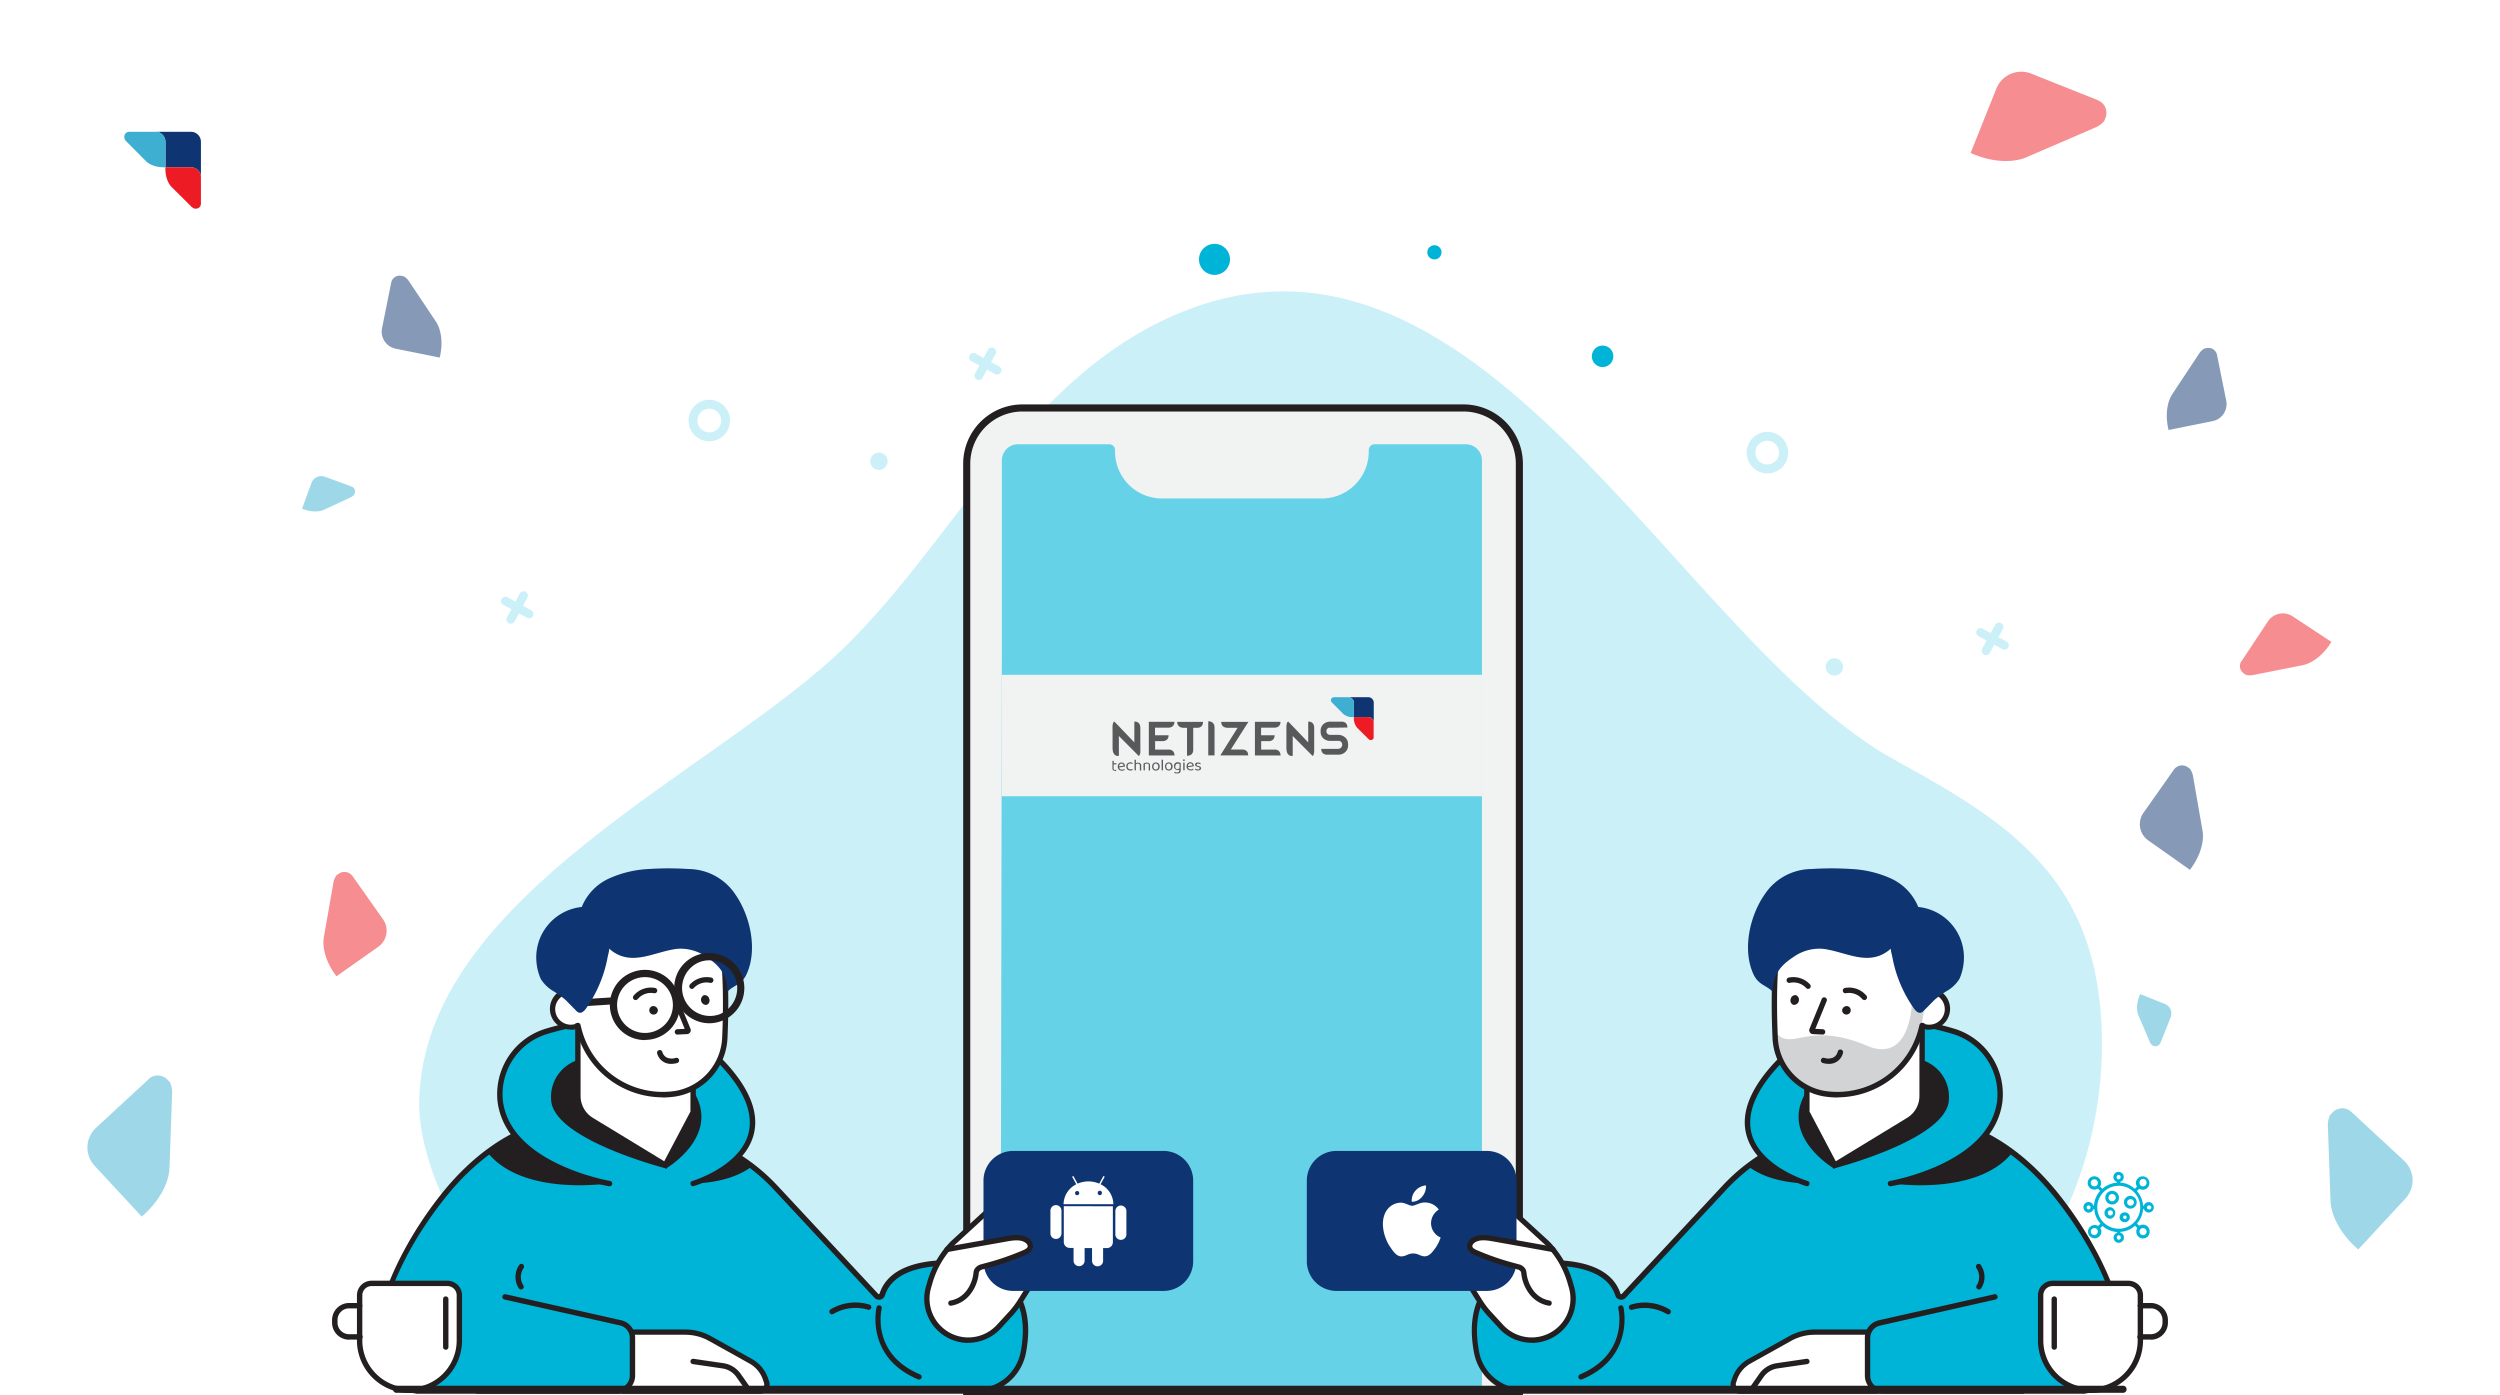 <svg xmlns="http://www.w3.org/2000/svg" xmlns:xlink="http://www.w3.org/1999/xlink" id="Layer_1" data-name="Layer 1" viewBox="0 0 645 360"><defs><style>.cls-1{opacity:0.5;}.cls-2{fill:#ed1c24;}.cls-2,.cls-3,.cls-4{fill-rule:evenodd;}.cls-15,.cls-3{fill:#0e3572;}.cls-4{fill:#3eafd1;}.cls-5{opacity:0.65;}.cls-6{fill:#fff;}.cls-7{fill:#e6eafe;}.cls-8{fill:#99e1ef;}.cls-9{fill:#00b4d8;}.cls-10{fill:#ccf0f7;}.cls-11{fill:#f1f2f2;}.cls-12{fill:#231f20;}.cls-13{fill:#66d2e8;}.cls-14{fill:#d1d3d4;}.cls-16{fill:#7209b7;}.cls-17{fill:#58595b;}</style></defs><g class="cls-1"><path class="cls-2" d="M90.93,226l7.89,11.18a5.09,5.09,0,0,1-1.21,7.08l-10.8,7.62c-4.25-5.6-3.27-10-3.27-10l2.52-14.39a4.59,4.59,0,0,1,.76-1.67l.57-.4a2.55,2.55,0,0,1,3.54.61Z"></path><path class="cls-3" d="M100.93,72.91l-2.37,11.8a4.48,4.48,0,0,0,3.5,5.25l11.39,2.29c1.42-6-.94-9.22-.94-9.22l-7.14-10.68a4,4,0,0,0-1.21-1.06l-.6-.12a2.23,2.23,0,0,0-2.63,1.74Z"></path><path class="cls-4" d="M90.71,125.53,83.84,123a2.71,2.71,0,0,0-3.48,1.61l-2.43,6.63c3.48,1.41,5.63.29,5.63.29l7.07-3.3a2.49,2.49,0,0,0,.76-.63l.12-.35a1.36,1.36,0,0,0-.8-1.74Z"></path><path class="cls-4" d="M38.36,278.42,24.75,291a6.92,6.92,0,0,0-.37,9.74l12.19,13.14c7.21-6.24,7.15-12.39,7.15-12.39l.7-19.8a6.18,6.18,0,0,0-.55-2.43l-.64-.69a3.45,3.45,0,0,0-4.87-.18Z"></path><path class="cls-3" d="M560.88,198.54,553,209.72a5.1,5.1,0,0,0,1.22,7.08L565,224.42c4.25-5.6,3.27-10,3.27-10L565.76,200a4.7,4.7,0,0,0-.77-1.67l-.56-.4a2.57,2.57,0,0,0-3.55.61Z"></path><path class="cls-3" d="M572,91.6l2.37,11.8a4.48,4.48,0,0,1-3.5,5.25l-11.38,2.29c-1.43-6,.94-9.22.94-9.22L567.52,91a4,4,0,0,1,1.2-1.07l.6-.12A2.24,2.24,0,0,1,572,91.6Z"></path><path class="cls-2" d="M541.3,25.87,524.07,19a6.92,6.92,0,0,0-9,3.84l-6.65,16.63c8.72,3.85,14.26,1.16,14.26,1.16l18.19-7.85a6.28,6.28,0,0,0,2-1.53l.35-.87a3.46,3.46,0,0,0-1.92-4.48Z"></path><path class="cls-4" d="M557.38,269.09l2.65-6.62a2.65,2.65,0,0,0-1.48-3.44l-6.39-2.56c-1.48,3.35-.45,5.48-.45,5.48l3,7a2.38,2.38,0,0,0,.59.76l.34.13a1.33,1.33,0,0,0,1.72-.74Z"></path><path class="cls-4" d="M606.64,286.85l13.61,12.62a6.92,6.92,0,0,1,.37,9.74l-12.19,13.14c-7.21-6.24-7.15-12.39-7.15-12.39l-.7-19.81a6.14,6.14,0,0,1,.55-2.42l.64-.69a3.46,3.46,0,0,1,4.87-.19Z"></path><path class="cls-2" d="M578.29,170.62l6.84-10.31a4.61,4.61,0,0,1,6.37-1.3l10,6.6c-3.33,5.42-7.39,6-7.39,6l-13,2.59a4.33,4.33,0,0,1-1.66-.09l-.52-.35a2.3,2.3,0,0,1-.65-3.19Z"></path></g><g class="cls-5"><image width="417" height="417" transform="translate(-7.2 -7.17) scale(0.24)"></image></g><circle class="cls-6" cx="42.93" cy="42.93" r="17.93"></circle><path class="cls-3" d="M40.1,34h9.17a2.58,2.58,0,0,1,2.57,2.58v9.16a2.58,2.58,0,0,0-2.57-2.57H42.68V36.61A2.59,2.59,0,0,0,40.1,34Z"></path><path class="cls-2" d="M51.84,52.56V45.7a2.55,2.55,0,0,0-2.54-2.54H42.68c-.12,3.52,1.56,5.05,1.56,5.05l5.19,5.16a2.36,2.36,0,0,0,.79.46h.35a1.27,1.27,0,0,0,1.27-1.27Z"></path><path class="cls-4" d="M33.29,34h6.85a2.56,2.56,0,0,1,2.55,2.55v6.61c-3.52.12-5-1.56-5-1.56l-5.16-5.18a2.34,2.34,0,0,1-.46-.8v-.34A1.28,1.28,0,0,1,33.29,34Z"></path><circle class="cls-7" cx="517.15" cy="300.3" r="3.58"></circle><path class="cls-7" d="M507,327.67a6.41,6.41,0,1,0,6.41,6.41A6.41,6.41,0,0,0,507,327.67Zm0,10.07a3.66,3.66,0,1,1,3.66-3.66A3.66,3.66,0,0,1,507,337.74Z"></path><path class="cls-8" d="M395.57,207.35a2.58,2.58,0,1,1-2.57-2.57A2.57,2.57,0,0,1,395.57,207.35Z"></path><path class="cls-9" d="M554.61,317.71a1.72,1.72,0,0,1-3.44.18,1.53,1.53,0,0,1,.18-.91.2.2,0,0,0-.06-.29l-.36-.36c-.07-.08-.12-.09-.21,0a6,6,0,0,1-3.52,1.48c-.07,0-.14,0-.15.09s.05.13.12.16a1.26,1.26,0,0,1,.79,1.05,1.24,1.24,0,0,1-.62,1.3,1.26,1.26,0,0,1-1.46,0,1.33,1.33,0,0,1,.18-2.3l.07,0a.15.15,0,0,0,.1-.15c0-.09-.08-.08-.14-.09-.31-.05-.62-.09-.93-.17a6.44,6.44,0,0,1-2.56-1.28c-.13-.11-.2-.1-.3,0a3.64,3.64,0,0,1-.34.34.15.15,0,0,0,0,.22,1.68,1.68,0,0,1-.27,1.95,1.7,1.7,0,0,1-1.93.42,1.73,1.73,0,0,1-1.05-1.72,1.7,1.7,0,0,1,2.39-1.43c.17.08.28.08.4-.07a3.31,3.31,0,0,1,.32-.33c.08-.07.07-.13,0-.21a6,6,0,0,1-1.43-3.11c0-.12,0-.24-.05-.36s0-.17-.08-.19-.15.07-.19.15a1.19,1.19,0,0,1-.59.62,1.22,1.22,0,0,1-1.4-.13,1.31,1.31,0,0,1-.5-1.42,1.28,1.28,0,0,1,1-1,1.3,1.3,0,0,1,1.45.72l0,.08c0,.06.06.11.14.1s.06-.08.07-.13a6.5,6.5,0,0,1,.18-1,6.32,6.32,0,0,1,1.29-2.54c.08-.1.08-.16,0-.24l-.05-.05c-.23-.28-.46-.53-.85-.23a1.73,1.73,0,0,1-2.15-1.29,1.71,1.71,0,0,1,1.44-2.07,1.78,1.78,0,0,1,2,1.68,1.65,1.65,0,0,1-.2.84.13.13,0,0,0,0,.2c.13.13.27.26.39.4s.14.07.23,0a6.33,6.33,0,0,1,3.08-1.42l.4-.05c.06,0,.15,0,.17-.08s-.06-.15-.14-.18a1.33,1.33,0,0,1-.44-2.09,1.26,1.26,0,0,1,1.38-.4,1.27,1.27,0,0,1,.94,1.08,1.3,1.3,0,0,1-.74,1.39l-.08,0a.14.14,0,0,0-.09.16c0,.08.09.07.14.08a6.23,6.23,0,0,1,1.95.5,6.13,6.13,0,0,1,1.56,1c.1.09.16.1.25,0a3.32,3.32,0,0,1,.37-.38.16.16,0,0,0,0-.22,1.66,1.66,0,0,1,.27-1.95,1.73,1.73,0,0,1,3,1.31,1.69,1.69,0,0,1-2.41,1.42.26.26,0,0,0-.37.07c-.12.15-.36.26-.38.43s.21.3.32.46a6.38,6.38,0,0,1,1.2,3.13c0,.07,0,.17.1.19s.13-.07.17-.15a1.26,1.26,0,0,1,1-.76,1.23,1.23,0,0,1,1.29.62,1.26,1.26,0,0,1,0,1.46,1.31,1.31,0,0,1-2.29-.18.15.15,0,0,1,0-.07.14.14,0,0,0-.16-.09c-.08,0-.08.07-.09.13a7.26,7.26,0,0,1-.3,1.4,6.14,6.14,0,0,1-1.16,2.11c-.09.11-.09.18,0,.26l0,0c.24.29.49.54.89.24A1.73,1.73,0,0,1,554.61,317.71Zm-8-.69a5.54,5.54,0,1,0-5.51-5.57A5.51,5.51,0,0,0,546.63,317ZM552,305.18a.86.86,0,0,0,.9.89.88.88,0,0,0,.91-.9.91.91,0,1,0-1.81,0Zm-11.65,11.67a.9.9,0,1,0,.88.91A.86.86,0,0,0,540.37,316.85Zm11.65.88a.91.91,0,1,0,.91-.88A.88.88,0,0,0,552,317.73Zm-10.77-12.54a.88.88,0,0,0-.9-.92.9.9,0,0,0-.9.9.87.87,0,0,0,.9.9A.86.86,0,0,0,541.25,305.19Zm5.9-1.53a.48.48,0,0,0-.51-.51.48.48,0,0,0-.51.51.51.51,0,1,0,1,0ZM538.84,311a.51.51,0,1,0,.52.51A.49.49,0,0,0,538.84,311Zm8.31,8.32a.51.51,0,1,0-1,0,.48.48,0,0,0,.5.52A.49.49,0,0,0,547.15,319.27Zm7.28-7.3a.51.51,0,1,0,0-1,.51.51,0,0,0-.52.51A.48.48,0,0,0,554.43,312Z"></path><path class="cls-9" d="M546.69,309a1.76,1.76,0,1,1-3.52,0,1.76,1.76,0,1,1,3.52,0Zm-.82,0a.94.94,0,1,0-1.88,0,.94.94,0,1,0,1.88,0Z"></path><path class="cls-9" d="M549.63,308.54a1.64,1.64,0,0,1,1.64,1.66,1.66,1.66,0,0,1-1.65,1.64,1.67,1.67,0,0,1-1.64-1.67A1.65,1.65,0,0,1,549.63,308.54Zm0,.86a.83.83,0,0,0-.83.83.85.85,0,0,0,.83.82.83.83,0,1,0,0-1.65Z"></path><path class="cls-9" d="M544.47,311.45a1.52,1.52,0,0,1,0,3,1.55,1.55,0,0,1-1.52-1.55A1.5,1.5,0,0,1,544.47,311.45Zm0,2.15a.67.67,0,1,0-.67-.71A.66.66,0,0,0,544.46,313.6Z"></path><path class="cls-9" d="M549.49,314.06a1.25,1.25,0,0,1-1.25,1.27,1.27,1.27,0,1,1,0-2.53A1.24,1.24,0,0,1,549.49,314.06Zm-.82,0a.42.42,0,0,0-.43-.45.45.45,0,0,0-.46.44.44.44,0,0,0,.43.45A.43.43,0,0,0,548.67,314.07Z"></path><path class="cls-6" d="M152.5,348.29c-2.22,0-4.44,0-6.65,0a2.87,2.87,0,0,1-2.7-1.68,2.69,2.69,0,0,1-.29-1.24c0-3.21,0-6.41,0-9.62a2.9,2.9,0,0,1,2.94-2.91h1.65c.19,0,.24-.07.24-.25a7.11,7.11,0,0,1,0-1.13,2.93,2.93,0,0,1,2.86-2.49q1.95,0,3.9,0a2.92,2.92,0,0,1,2.89,2.92c0,.24,0,.48,0,.73s0,.22.22.22h1.67a2.89,2.89,0,0,1,2.93,2.91q0,4.8,0,9.6a2.93,2.93,0,0,1-3,3Zm0-9.65h-7.36c-.31,0-.31,0-.31.31,0,2.09,0,4.18,0,6.27a1,1,0,0,0,1.06,1.08c4.41,0,8.82,0,13.23,0a.92.92,0,0,0,1.06-1V339c0-.31,0-.31-.31-.31Zm0-2h7.43c.21,0,.27-.07.26-.27s0-.48,0-.72a.87.87,0,0,0-.26-.59,1,1,0,0,0-.79-.3H145.76a.91.91,0,0,0-.9.91c0,.2,0,.4,0,.61s0,.35.34.35Zm0-3.85h2.64c.12,0,.23,0,.23-.16a5.25,5.25,0,0,0,0-1,.87.87,0,0,0-.85-.73h-4a.87.87,0,0,0-.85.73,6.48,6.48,0,0,0,0,.88c0,.2.06.26.26.26Z"></path><path class="cls-6" d="M155.43,342.48a1,1,0,0,1-1,1c-.24,0-.49,0-.74,0s-.22.08-.22.23,0,.47,0,.7a1,1,0,0,1-.81,1,1,1,0,0,1-1.06-.52,1.36,1.36,0,0,1-.12-.63c0-.18,0-.36,0-.54s-.05-.22-.21-.22-.5,0-.74,0a1,1,0,0,1-1-1,.94.94,0,0,1,1-1h.7c.18,0,.25-.05.24-.23s0-.44,0-.66a1,1,0,1,1,2,0c0,.22,0,.45,0,.67s.06.22.21.22h.75A.94.94,0,0,1,155.43,342.48Z"></path><path class="cls-10" d="M520.39,216.6c-8.53-7.53-19.16-13.76-31.22-20.34C431.79,164.9,380.31,43.87,299.71,82.82c-36.07,17.43-54.06,57-81.65,84-32.67,32-108.65,64.06-109.9,117-.66,27.85,32.71,74.43,63,74.47l307,.16c12.95-5.68,26.14-11.5,36.66-21,19.8-17.79,28.88-47.64,27.32-74-1.28-21.93-9.26-35.79-21.77-46.85Z"></path><path class="cls-11" d="M377.61,105.26H263.8a14.38,14.38,0,0,0-14.38,14.38V359.08H392V119.64a14.38,14.38,0,0,0-14.38-14.38Z"></path><path class="cls-12" d="M250.33,358.17H391.08V119.64a13.49,13.49,0,0,0-13.47-13.47H263.8a13.48,13.48,0,0,0-13.47,13.47V358.17ZM392.91,360H248.5V119.64a15.31,15.31,0,0,1,15.3-15.3H377.61a15.32,15.32,0,0,1,15.3,15.3V360Z"></path><path class="cls-13" d="M258.14,359.08l.34-190.92V118.77a4.16,4.16,0,0,1,4.16-4.15h23.55a1.49,1.49,0,0,1,1.49,1.49v.4a12.12,12.12,0,0,0,12.1,12.1h41.27a12.11,12.11,0,0,0,12.09-12.1v-.4a1.5,1.5,0,0,1,1.5-1.49h23.54a4.16,4.16,0,0,1,4.16,4.15V359.08Z"></path><path class="cls-10" d="M183,111.56a3.06,3.06,0,1,1,3.06-3.06,3.05,3.05,0,0,1-3.06,3.06Zm0-8.41a5.35,5.35,0,1,0,5.35,5.35,5.35,5.35,0,0,0-5.35-5.35Z"></path><path class="cls-10" d="M456,119.83a3.06,3.06,0,1,1,3-3,3.05,3.05,0,0,1-3,3Zm0-8.4a5.35,5.35,0,1,0,5.35,5.35,5.34,5.34,0,0,0-5.35-5.35Z"></path><path class="cls-10" d="M229,119a2.23,2.23,0,1,1-2.22-2.23A2.21,2.21,0,0,1,229,119Z"></path><path class="cls-10" d="M475.5,172.06a2.23,2.23,0,1,1-2.23-2.23,2.23,2.23,0,0,1,2.23,2.23Z"></path><path class="cls-10" d="M257.8,94.55l-2.09-1.14,1.15-2.09a1.12,1.12,0,0,0-.45-1.51,1.11,1.11,0,0,0-1.51.44l-1.14,2.09-2.08-1.14a1.13,1.13,0,0,0-1.52.45,1.12,1.12,0,0,0,.44,1.51l2.09,1.14-1.13,2.09A1.1,1.1,0,0,0,252,97.9a1.12,1.12,0,0,0,1.51-.45l1.13-2.09,2.09,1.14a1.11,1.11,0,0,0,1.51-.44,1.12,1.12,0,0,0-.45-1.51Z"></path><path class="cls-10" d="M517.69,165.53l-2.09-1.14,1.14-2.09a1.11,1.11,0,1,0-2-1.06l-1.13,2.08-2.09-1.13a1.11,1.11,0,1,0-1.07,1.95l2.09,1.14-1.14,2.09a1.11,1.11,0,0,0,2,1.06l1.13-2.08,2.09,1.13a1.11,1.11,0,1,0,1.07-1.95Z"></path><path class="cls-10" d="M137,157.44l-2.09-1.14,1.14-2.09a1.1,1.1,0,0,0-.45-1.51,1.12,1.12,0,0,0-1.51.44L133,155.23l-2.09-1.14a1.12,1.12,0,0,0-1.51.45,1.11,1.11,0,0,0,.44,1.51l2.09,1.14-1.14,2.09a1.12,1.12,0,0,0,.44,1.51,1.13,1.13,0,0,0,1.52-.45l1.14-2.08,2.08,1.13a1.11,1.11,0,1,0,1.07-1.95Z"></path><path class="cls-9" d="M371.91,65.1a1.83,1.83,0,1,1-1.83-1.83,1.82,1.82,0,0,1,1.83,1.83Z"></path><path class="cls-9" d="M416.24,91.92a2.77,2.77,0,1,1-2.76-2.76,2.76,2.76,0,0,1,2.76,2.76Z"></path><path class="cls-9" d="M317.34,66.92a4,4,0,1,1-4-4,4,4,0,0,1,4,4Z"></path><path class="cls-9" d="M398.11,325.87c5.7-.26,16.73.31,19.26,8.11a.89.89,0,0,0,1.5.33l26-27.93a48.45,48.45,0,0,1,30-15.12l21.7-2.45,25.51,51.79-.61,18.29H393A12.22,12.22,0,0,1,381,349c-1.41-7.29-.89-16.68,9-21.23a21.66,21.66,0,0,1,8.12-1.88Z"></path><path class="cls-12" d="M400.2,326.51c-.73,0-1.42,0-2.05.05a21.14,21.14,0,0,0-7.88,1.82c-9.57,4.39-10,13.55-8.64,20.47A11.55,11.55,0,0,0,393,358.2H520.8l.59-17.45-25.23-51.19L475,292a47.78,47.78,0,0,0-29.57,14.9l-26,27.93a1.59,1.59,0,0,1-1.51.47,1.56,1.56,0,0,1-1.17-1.05c-2.08-6.48-10.5-7.69-16.5-7.69Zm122,33.08H393a12.94,12.94,0,0,1-12.68-10.48c-1.44-7.4-1-17.23,9.43-22a22.45,22.45,0,0,1,8.38-1.95l0,.7,0-.7c6.33-.28,17.32.47,19.95,8.6a.17.17,0,0,0,.14.12.2.2,0,0,0,.2-.06l26-27.93a49.17,49.17,0,0,1,30.43-15.33l22.19-2.5,25.81,52.38-.64,19.14Z"></path><path class="cls-6" d="M483.06,343.68H468.2a13.19,13.19,0,0,0-6.43,1.66l-10.44,5.84a8.27,8.27,0,0,0-3.82,4.54l-.29.88a1.76,1.76,0,0,0,1.73,2.29h34.91l-.8-15.21Z"></path><path class="cls-12" d="M468.2,344.37a12.53,12.53,0,0,0-6.09,1.58l-10.45,5.83a7.59,7.59,0,0,0-3.49,4.16l-.29.88a1,1,0,0,0,.14.91,1.13,1.13,0,0,0,.93.47h34.17l-.72-13.83Zm16.39,15.22H449a2.53,2.53,0,0,1-2.06-1,2.43,2.43,0,0,1-.33-2.17l.3-.87a8.94,8.94,0,0,1,4.13-4.93l10.44-5.83A13.89,13.89,0,0,1,468.2,343h15.52l.87,16.61Z"></path><path class="cls-6" d="M405.46,332.15l-.33-1.18a23.94,23.94,0,0,0-5.91-10.22l-11.6-10.64a5.6,5.6,0,0,0-6.84-.56l-6.38,4.15a5.6,5.6,0,0,0-1.68,7.68l9,14.25a22.5,22.5,0,0,0,2.52,3.32l3.06,3.33a10.7,10.7,0,0,0,12.18,2.56h0a10.69,10.69,0,0,0,6-12.69Z"></path><path class="cls-12" d="M383.83,309.34a4.89,4.89,0,0,0-2.67.79l-6.38,4.15a4.91,4.91,0,0,0-1.47,6.73l9,14.25a20.6,20.6,0,0,0,2.43,3.22l3.06,3.33a10,10,0,0,0,17-9.47l-.34-1.18a23.25,23.25,0,0,0-5.74-9.92l-11.58-10.62a4.88,4.88,0,0,0-3.31-1.28Zm11.35,37.1a11.39,11.39,0,0,1-8.39-3.69l-3.06-3.33a23.44,23.44,0,0,1-2.6-3.43l-9-14.24a6.32,6.32,0,0,1,1.89-8.64L380.4,309a6.29,6.29,0,0,1,7.68.64l11.61,10.64a24.81,24.81,0,0,1,6.11,10.55l.33,1.17a11.4,11.4,0,0,1-10.95,14.48Z"></path><path class="cls-9" d="M496.57,288.81s17.22-1.23,33.82,19.37,24.89,47.95,7.07,50.71H485.82a4,4,0,0,1-4-4v-9.72a4,4,0,0,1,3.12-3.89l29.69-6.68-23.39-45.2,5.33-.6Z"></path><path class="cls-12" d="M537.51,359.59H485.82a4.7,4.7,0,0,1-4.69-4.69v-9.72a4.65,4.65,0,0,1,3.66-4.57l29.69-6.68a.7.7,0,1,1,.31,1.36L485.09,342a3.28,3.28,0,0,0-2.57,3.22v9.72a3.3,3.3,0,0,0,3.3,3.3H537.4c4.2-.67,7-2.8,8.4-6.33,3.55-9.19-3.15-27.38-15.95-43.26-16.15-20-33.06-19.12-33.23-19.11l-5.3.6a.69.69,0,1,1-.16-1.38l5.34-.6c.74-.06,17.79-1,34.43,19.62,11.22,13.93,20.38,33.73,16.16,44.63-1.56,4-4.77,6.47-9.53,7.21Z"></path><path class="cls-12" d="M496.57,288.81l-21.7,2.45a48.27,48.27,0,0,0-12.19,3,32,32,0,0,0,4.62,4.16l20.43,6.86s22.32,3.57,31.52-8c-12.36-9.22-22.68-8.49-22.68-8.49Z"></path><path class="cls-12" d="M496.57,288.81l-21.7,2.45A48.47,48.47,0,0,0,451,300.87c5.94,4.65,15.23,4.43,15.23,4.43l20.52-6.59A57,57,0,0,0,497.64,291l-1.07-2.15Z"></path><path class="cls-9" d="M457.09,276c14.2-16.64,35.27-13.43,46.84-9.95a16.86,16.86,0,0,1,12,18.22c-2.27,16.75-28.19,21.07-28.19,21.07H466.18s-27.27-8.05-9.09-29.34Z"></path><path class="cls-12" d="M466.18,306l-.2,0c-.51-.15-12.64-3.83-15.32-12.88-1.56-5.25.42-11.17,5.9-17.58,14.47-16.95,36-13.64,47.57-10.16a17.64,17.64,0,0,1,12.48,19c-2.31,17.07-27.69,21.49-28.76,21.67a.7.7,0,0,1-.8-.57.69.69,0,0,1,.57-.8c.25-.05,25.44-4.44,27.61-20.49a16.24,16.24,0,0,0-11.5-17.45c-11.24-3.38-32.16-6.62-46.11,9.73-5.15,6-7,11.51-5.63,16.29,2.48,8.33,14.26,11.9,14.38,11.93a.7.7,0,0,1-.19,1.37Z"></path><path class="cls-12" d="M467.76,279.32c8.45-9.9,21-8,27.88-5.92a10,10,0,0,1,7.13,10.84c-1.34,10-29.62,17.22-29.62,17.22h0s-16.21-9.47-5.39-22.14Z"></path><path class="cls-6" d="M493.12,259.59a4.65,4.65,0,1,0,5.34-3.86,4.65,4.65,0,0,0-5.34,3.86Z"></path><path class="cls-12" d="M493.12,259.59h0Zm4.59-3.23a4,4,0,0,0-3.9,3.34h0a4,4,0,1,0,4.54-3.29,4.72,4.72,0,0,0-.64-.05Zm0,9.32a5,5,0,0,1-.85-.07,5.35,5.35,0,0,1-2.29-9.62,5.3,5.3,0,0,1,4-1,5.35,5.35,0,0,1-.85,10.64Z"></path><path class="cls-6" d="M495.91,264.88v17.91a7.24,7.24,0,0,1-3.48,6.19l-19.07,11.61L466.18,287V270l29.73-5.11Z"></path><path class="cls-12" d="M466.87,286.79l6.76,12.82,18.43-11.22a6.59,6.59,0,0,0,3.15-5.6V265.7l-28.34,4.87v16.22Zm6.22,14.78-7.61-14.44V269.4l31.12-5.34v18.73a8,8,0,0,1-3.81,6.79l-19.7,12Z"></path><path class="cls-6" d="M470.65,282.18h0a22.4,22.4,0,0,0,25.08-16.89l5.95-23.37s-37.21-16.5-41-6.57c-3,7.92-3.12,22-2.68,32.32a15.22,15.22,0,0,0,12.67,14.51Z"></path><path class="cls-6" d="M470.65,282.18h0a22.4,22.4,0,0,0,25.08-16.89l5.95-23.37s-37.21-16.5-41-6.57c-3,7.92-3.12,22-2.68,32.32a15.22,15.22,0,0,0,12.67,14.51Z"></path><path class="cls-14" d="M495.4,266.47l1.22-6.93-3.37-.69s-.33,15.72-11.57,10.95c-15.5-6.58-19.34,1.76-23.74-3.6,0,.43,0,.82,0,1.21v.26a15.22,15.22,0,0,0,12.67,14.51h0a22.38,22.38,0,0,0,24.75-15.71Z"></path><path class="cls-9" d="M476.77,328a.8.8,0,0,1-.8-.75c-1.17-18.27,6.44-24.79,6.77-25.05a.78.78,0,0,1,1.12.1.8.8,0,0,1-.1,1.13c-.08.08-7.3,6.36-6.19,23.72a.8.8,0,0,1-.75.85Z"></path><path class="cls-9" d="M470.85,328h-.09a.8.8,0,0,1-.71-.89c2.2-19.08-2.19-23.67-2.23-23.72a.8.8,0,0,1,1.1-1.16c.2.19,5.05,4.94,2.73,25.06a.81.81,0,0,1-.8.71Z"></path><path class="cls-12" d="M462,257.72a1.21,1.21,0,0,0,.7,1.54,1.32,1.32,0,0,0,.7-2.5,1.22,1.22,0,0,0-1.4,1Z"></path><path class="cls-12" d="M475.27,260.58a1.11,1.11,0,1,0,1.4-1,1.21,1.21,0,0,0-1.4,1Z"></path><path class="cls-15" d="M383.59,333.06H344.82a7.66,7.66,0,0,1-7.66-7.67V304.6a7.66,7.66,0,0,1,7.66-7.66h38.77a7.66,7.66,0,0,1,7.67,7.66v20.79a7.66,7.66,0,0,1-7.67,7.67Z"></path><path class="cls-6" d="M379.19,321.79a1.9,1.9,0,0,1,1.12-1.93c1.49-.83,3.33-.56,5-.26,5.21.93,9,1.89,14.22,2.81l.1,13.76a7.29,7.29,0,0,1-4.47-2.69,10,10,0,0,1-2-4.88,2.51,2.51,0,0,0-.18-.82,2,2,0,0,0-1.34-.95,74.52,74.52,0,0,1-11-3.69c-.62-.29-1.3-.68-1.46-1.35Z"></path><path class="cls-12" d="M399.65,336.87h-.11a8,8,0,0,1-4.9-2.95,10.5,10.5,0,0,1-2.14-5.22v-.07a2.18,2.18,0,0,0-.12-.54,1.4,1.4,0,0,0-.9-.58l-.66-.19a68.36,68.36,0,0,1-10.45-3.54,3,3,0,0,1-1.85-1.81,2.57,2.57,0,0,1,1.46-2.71c1.64-.91,3.53-.68,5.48-.33l7.78,1.39,7.52,1.34a.69.69,0,0,1,.56.8.7.7,0,0,1-.8.57L393,321.67l-7.77-1.38c-1.7-.3-3.32-.52-4.56.18-.46.25-.89.74-.79,1.15s.63.68,1.09.89A68.37,68.37,0,0,0,391.18,326l.67.19a2.66,2.66,0,0,1,1.78,1.33,3.22,3.22,0,0,1,.23.94v.07a9.22,9.22,0,0,0,1.85,4.54,6.6,6.6,0,0,0,4,2.45.69.69,0,0,1-.1,1.38Z"></path><path class="cls-12" d="M407.9,355.93a.69.69,0,0,1-.64-.43.7.7,0,0,1,.38-.91c12.51-5.27,10-16.45,9.89-16.93a.69.69,0,1,1,1.34-.32c0,.12,2.93,12.79-10.7,18.53a.63.63,0,0,1-.27.06Z"></path><path class="cls-12" d="M430.3,339.07A.73.73,0,0,1,430,339a11.25,11.25,0,0,0-8.82-1.09.69.69,0,0,1-.48-1.3,12.39,12.39,0,0,1,10,1.19.68.68,0,0,1,.25,1,.69.69,0,0,1-.6.34Z"></path><path class="cls-12" d="M451.93,359.2a.66.66,0,0,1-.4-.13.7.7,0,0,1-.17-1l2.5-3.57a6.69,6.69,0,0,1,4.55-2.81l7.66-1.12a.69.69,0,1,1,.21,1.37l-7.67,1.12a5.36,5.36,0,0,0-3.61,2.23l-2.5,3.58a.71.71,0,0,1-.57.3Z"></path><path class="cls-12" d="M510.57,332.69a.68.68,0,0,1-.33-.09.69.69,0,0,1-.28-.94,4,4,0,0,0-.06-4.5.7.7,0,0,1,1.06-.9,5.38,5.38,0,0,1,.22,6.06.69.69,0,0,1-.61.37Z"></path><path class="cls-12" d="M474.15,283.16a23.22,23.22,0,0,1-3.61-.29A16,16,0,0,1,457.3,267.7c-.46-10.45-.36-24.59,2.71-32.6a.69.69,0,0,1,.9-.4.7.7,0,0,1,.4.9c-3,7.79-3.07,21.72-2.63,32a14.61,14.61,0,0,0,12.08,13.86,21.64,21.64,0,0,0,24.3-16.38l.17-.68a.7.7,0,0,1,.84-.5.69.69,0,0,1,.5.85l-.17.68a23.09,23.09,0,0,1-22.25,17.69Z"></path><path class="cls-15" d="M484.51,246.71a9.17,9.17,0,0,0,3.36-2c-.18.16.28,1.81.33,2.08a33.52,33.52,0,0,0,5.68,13.51c.4.53.95,1.09,1.6,1a1.9,1.9,0,0,0,1-.67l2.63-2.67a25.78,25.78,0,0,1,3.38-2.41,9.3,9.3,0,0,0,3.05-3,13.51,13.51,0,0,0,1.07-4A13.08,13.08,0,0,0,494.91,234a13.8,13.8,0,0,0-7.06-7.36,28.13,28.13,0,0,0-10.12-2.43,78.49,78.49,0,0,0-10.41,0,14.62,14.62,0,0,0-12.11,6.66c-3.72,5.39-5.71,14-2.9,20.3a6,6,0,0,0,2.31,2.77c.42.3,2.68,1.48,2.68,2.1.12-5.38,2.94-7.48,5.6-9.26a11.53,11.53,0,0,1,7.11-2,8.65,8.65,0,0,1,.89.1c4.63.72,9.25,3.25,13.61,1.82Z"></path><path class="cls-12" d="M470.23,266.92h0l-2.52-.12a1,1,0,0,1-.86-1.36l3.16-7.7a.68.68,0,0,1,.9-.38.69.69,0,0,1,.38.9l-2.94,7.18,1.95.1a.7.7,0,0,1,0,1.39Z"></path><path class="cls-12" d="M466.5,255.14a.67.67,0,0,1-.52-.24,4.42,4.42,0,0,0-4.25-1.31.7.7,0,0,1-.31-1.36A5.85,5.85,0,0,1,467,254a.69.69,0,0,1-.54,1.14Z"></path><path class="cls-12" d="M481,258a.73.73,0,0,1-.56-.26,4.44,4.44,0,0,0-4.19-1.49.69.69,0,1,1-.25-1.36,5.81,5.81,0,0,1,5.54,2,.69.69,0,0,1-.13,1,.64.64,0,0,1-.41.14Z"></path><path class="cls-12" d="M471.83,274.48a6.09,6.09,0,0,1-1.52-.21.7.7,0,0,1-.5-.85.68.68,0,0,1,.85-.49,3.19,3.19,0,0,0,2.46-.16,2.45,2.45,0,0,0,1-1.38.7.7,0,1,1,1.36.3,3.64,3.64,0,0,1-3.66,2.79Z"></path><path class="cls-16" d="M539.35,358.71h0a12.87,12.87,0,0,1-12.87-12.87V334.19a3.07,3.07,0,0,1,3.07-3.07h19.59a3.07,3.07,0,0,1,3.08,3.07v11.65a12.87,12.87,0,0,1-12.87,12.87Z"></path><path class="cls-6" d="M539.35,358.71h0a12.87,12.87,0,0,1-12.87-12.87V334.19a3.07,3.07,0,0,1,3.07-3.07h19.59a3.07,3.07,0,0,1,3.08,3.07v11.65a12.87,12.87,0,0,1-12.87,12.87Z"></path><path class="cls-12" d="M529.55,331.81a2.38,2.38,0,0,0-2.37,2.38v11.65a12.17,12.17,0,1,0,24.34,0V334.19a2.39,2.39,0,0,0-2.38-2.38Zm9.8,27.59a13.58,13.58,0,0,1-13.56-13.56V334.19a3.77,3.77,0,0,1,3.76-3.77h19.59a3.77,3.77,0,0,1,3.77,3.77v11.65a13.58,13.58,0,0,1-13.56,13.56Z"></path><path class="cls-12" d="M554.92,345.61h-2.7a.7.7,0,1,1,0-1.39h2.7a3,3,0,0,0,3-3v-.66a3,3,0,0,0-3-3h-2.7a.69.69,0,0,1-.7-.69.7.7,0,0,1,.7-.7h2.7a4.42,4.42,0,0,1,4.41,4.41v.66a4.42,4.42,0,0,1-4.41,4.41Z"></path><path class="cls-12" d="M530,348.24a.7.7,0,0,1-.7-.7V335.16a.7.7,0,0,1,.7-.69.69.69,0,0,1,.69.69v12.38a.69.69,0,0,1-.69.7Z"></path><path class="cls-6" d="M366.9,308.76a4,4,0,0,0,1-2.92,4,4,0,0,0-2.74,1.39,3.8,3.8,0,0,0-.92,2.83A3.36,3.36,0,0,0,366.9,308.76Zm2.31,6.81a4.14,4.14,0,0,1,2-3.49,4.29,4.29,0,0,0-3.35-1.83c-1.43-.14-2.75.84-3.51.84s-1.83-.82-3-.8a4.48,4.48,0,0,0-3.79,2.32c-1.62,2.8-.42,7,1.2,9.23.73,1.11,1.64,2.36,2.85,2.31s1.61-.75,3-.75,1.83.75,3,.73,2-1.14,2.8-2.25a10,10,0,0,0,1.27-2.61A4,4,0,0,1,369.21,315.57Z"></path><path class="cls-9" d="M246.89,325.87c-5.7-.26-16.73.31-19.26,8.11a.89.89,0,0,1-1.5.33l-26-27.93a48.45,48.45,0,0,0-30-15.12l-21.7-2.45L122.92,340.6l.61,18.29H252.05a12.22,12.22,0,0,0,12-9.91c1.41-7.29.89-16.68-9-21.23a21.66,21.66,0,0,0-8.12-1.88Z"></path><path class="cls-12" d="M244.8,326.51c.73,0,1.42,0,2,.05a21.14,21.14,0,0,1,7.88,1.82c9.57,4.39,10,13.55,8.64,20.47a11.55,11.55,0,0,1-11.32,9.35H124.2l-.59-17.45,25.23-51.19L170.05,292a47.78,47.78,0,0,1,29.57,14.9l26,27.93a1.59,1.59,0,0,0,1.51.47,1.56,1.56,0,0,0,1.17-1.05c2.08-6.48,10.5-7.69,16.5-7.69Zm-122,33.08h129.2a12.94,12.94,0,0,0,12.68-10.48c1.44-7.4,1-17.23-9.43-22a22.45,22.45,0,0,0-8.38-1.95l0,.7,0-.7c-6.33-.28-17.32.47-19.95,8.6a.17.17,0,0,1-.14.12.2.2,0,0,1-.2-.06l-26-27.93a49.17,49.17,0,0,0-30.43-15.33L148,288.07l-25.81,52.38.64,19.14Z"></path><path class="cls-6" d="M161.94,343.68H176.8a13.19,13.19,0,0,1,6.43,1.66l10.44,5.84a8.27,8.27,0,0,1,3.82,4.54l.29.88a1.76,1.76,0,0,1-1.73,2.29H161.14l.8-15.21Z"></path><path class="cls-12" d="M176.8,344.37a12.53,12.53,0,0,1,6.09,1.58l10.45,5.83a7.59,7.59,0,0,1,3.49,4.16l.29.88a1,1,0,0,1-.14.91,1.13,1.13,0,0,1-.93.47H161.88l.72-13.83Zm-16.39,15.22h35.64a2.53,2.53,0,0,0,2.06-1,2.43,2.43,0,0,0,.33-2.17l-.3-.87a8.94,8.94,0,0,0-4.13-4.93l-10.44-5.83A13.89,13.89,0,0,0,176.8,343H161.28l-.87,16.61Z"></path><path class="cls-6" d="M239.54,332.15l.33-1.18a23.94,23.94,0,0,1,5.91-10.22l11.6-10.64a5.6,5.6,0,0,1,6.84-.56l6.38,4.15a5.6,5.6,0,0,1,1.68,7.68l-9,14.25a22.5,22.5,0,0,1-2.52,3.32l-3.06,3.33a10.7,10.7,0,0,1-12.18,2.56h0a10.69,10.69,0,0,1-6-12.69Z"></path><path class="cls-12" d="M261.17,309.34a4.89,4.89,0,0,1,2.67.79l6.38,4.15a4.91,4.91,0,0,1,1.47,6.73l-9,14.25a20.6,20.6,0,0,1-2.43,3.22l-3.06,3.33a10,10,0,0,1-17-9.47l.34-1.18a23.25,23.25,0,0,1,5.74-9.92l11.58-10.62a4.88,4.88,0,0,1,3.31-1.28Zm-11.35,37.1a11.39,11.39,0,0,0,8.39-3.69l3.06-3.33a23.44,23.44,0,0,0,2.6-3.43l9-14.24a6.32,6.32,0,0,0-1.89-8.64L264.6,309a6.29,6.29,0,0,0-7.68.64l-11.61,10.64a24.81,24.81,0,0,0-6.11,10.55l-.33,1.17a11.4,11.4,0,0,0,10.95,14.48Z"></path><path class="cls-9" d="M148.43,288.81s-17.22-1.23-33.82,19.37-24.89,47.95-7.07,50.71h51.64a4,4,0,0,0,4-4v-9.72a4,4,0,0,0-3.12-3.89l-29.69-6.68,23.39-45.2-5.33-.6Z"></path><path class="cls-12" d="M107.49,359.59h51.69a4.7,4.7,0,0,0,4.69-4.69v-9.72a4.65,4.65,0,0,0-3.66-4.57l-29.69-6.68a.7.7,0,1,0-.31,1.36l29.7,6.67a3.28,3.28,0,0,1,2.57,3.22v9.72a3.3,3.3,0,0,1-3.3,3.3H107.6c-4.2-.67-7-2.8-8.4-6.33-3.55-9.19,3.15-27.38,16-43.26,16.15-20,33.06-19.12,33.23-19.11l5.3.6a.69.69,0,0,0,.16-1.38l-5.34-.6c-.74-.06-17.79-1-34.43,19.62-11.22,13.93-20.38,33.73-16.16,44.63,1.56,4,4.77,6.47,9.53,7.21Z"></path><path class="cls-12" d="M148.43,288.81l21.7,2.45a48.27,48.27,0,0,1,12.19,3,32,32,0,0,1-4.62,4.16l-20.43,6.86s-22.32,3.57-31.52-8c12.36-9.22,22.68-8.49,22.68-8.49Z"></path><path class="cls-12" d="M148.43,288.81l21.7,2.45a48.47,48.47,0,0,1,23.92,9.61c-5.94,4.65-15.23,4.43-15.23,4.43l-20.52-6.59A57,57,0,0,1,147.36,291l1.07-2.15Z"></path><path class="cls-9" d="M187.91,276c-14.2-16.64-35.27-13.43-46.84-9.95a16.86,16.86,0,0,0-12,18.22c2.27,16.75,28.19,21.07,28.19,21.07h21.55s27.27-8.05,9.09-29.34Z"></path><path class="cls-12" d="M178.82,306l.2,0c.51-.15,12.64-3.83,15.32-12.88,1.56-5.25-.42-11.17-5.9-17.58-14.47-16.95-36-13.64-47.57-10.16a17.64,17.64,0,0,0-12.48,19c2.31,17.07,27.69,21.49,28.76,21.67a.7.7,0,0,0,.8-.57.69.69,0,0,0-.57-.8c-.25-.05-25.44-4.44-27.61-20.49a16.24,16.24,0,0,1,11.5-17.45c11.24-3.38,32.16-6.62,46.11,9.73,5.15,6,7,11.51,5.63,16.29-2.48,8.33-14.26,11.9-14.38,11.93a.7.7,0,0,0,.19,1.37Z"></path><path class="cls-12" d="M177.24,279.32c-8.45-9.9-21-8-27.88-5.92a10,10,0,0,0-7.13,10.84c1.34,10,29.62,17.22,29.62,17.22h0s16.21-9.47,5.39-22.14Z"></path><path class="cls-6" d="M151.88,259.59a4.65,4.65,0,1,1-5.34-3.86,4.65,4.65,0,0,1,5.34,3.86Z"></path><path class="cls-12" d="M151.88,259.59h0Zm-4.59-3.23a4,4,0,0,1,3.9,3.34h0a4,4,0,1,1-4.54-3.29,4.72,4.72,0,0,1,.64-.05Zm0,9.32a5,5,0,0,0,.85-.07,5.35,5.35,0,0,0,2.29-9.62,5.3,5.3,0,0,0-4-1,5.35,5.35,0,0,0,.85,10.64Z"></path><path class="cls-6" d="M149.09,264.88v17.91a7.24,7.24,0,0,0,3.48,6.19l19.07,11.61L178.82,287V270l-29.73-5.11Z"></path><path class="cls-12" d="M178.13,286.79l-6.76,12.82-18.43-11.22a6.59,6.59,0,0,1-3.15-5.6V265.7l28.34,4.87v16.22Zm-6.22,14.78,7.61-14.44V269.4l-31.12-5.34v18.73a8,8,0,0,0,3.81,6.79l19.7,12Z"></path><path class="cls-6" d="M174.35,282.18h0a22.4,22.4,0,0,1-25.08-16.89l-6-23.37s37.21-16.5,41-6.57c3,7.92,3.12,22,2.68,32.32a15.22,15.22,0,0,1-12.67,14.51Z"></path><path class="cls-6" d="M174.35,282.18h0a22.4,22.4,0,0,1-25.08-16.89l-6-23.37s37.21-16.5,41-6.57c3,7.92,3.12,22,2.68,32.32a15.22,15.22,0,0,1-12.67,14.51Z"></path><path class="cls-9" d="M168.23,328a.8.8,0,0,0,.8-.75c1.17-18.27-6.44-24.79-6.77-25.05a.78.78,0,0,0-1.12.1.8.8,0,0,0,.1,1.13c.08.08,7.3,6.36,6.19,23.72a.8.8,0,0,0,.75.85Z"></path><path class="cls-9" d="M174.15,328h.09a.8.8,0,0,0,.71-.89c-2.2-19.08,2.19-23.67,2.23-23.72a.8.8,0,0,0-1.1-1.16c-.2.19-5.05,4.94-2.73,25.06a.81.81,0,0,0,.8.71Z"></path><path class="cls-12" d="M183,257.72a1.21,1.21,0,0,1-.7,1.54,1.32,1.32,0,0,1-.7-2.5,1.22,1.22,0,0,1,1.4,1Z"></path><path class="cls-12" d="M169.73,260.58a1.11,1.11,0,1,1-1.4-1,1.21,1.21,0,0,1,1.4,1Z"></path><path class="cls-15" d="M261.41,333.06h38.77a7.66,7.66,0,0,0,7.66-7.67V304.6a7.66,7.66,0,0,0-7.66-7.66H261.41a7.66,7.66,0,0,0-7.67,7.66v20.79a7.66,7.66,0,0,0,7.67,7.67Z"></path><path class="cls-6" d="M265.81,321.79a1.9,1.9,0,0,0-1.12-1.93c-1.49-.83-3.33-.56-5-.26-5.21.93-9,1.89-14.22,2.81l-.1,13.76a7.29,7.29,0,0,0,4.47-2.69,10,10,0,0,0,2-4.88,2.51,2.51,0,0,1,.18-.82,2,2,0,0,1,1.34-.95,74.52,74.52,0,0,0,11-3.69c.62-.29,1.3-.68,1.46-1.35Z"></path><path class="cls-12" d="M245.35,336.87h.11a8,8,0,0,0,4.9-2.95,10.5,10.5,0,0,0,2.14-5.22v-.07a2.18,2.18,0,0,1,.12-.54,1.4,1.4,0,0,1,.9-.58l.66-.19a68.36,68.36,0,0,0,10.45-3.54,3,3,0,0,0,1.85-1.81,2.57,2.57,0,0,0-1.46-2.71c-1.64-.91-3.53-.68-5.48-.33l-7.78,1.39-7.52,1.34a.69.69,0,0,0-.56.8.7.7,0,0,0,.8.57l7.53-1.35,7.77-1.38c1.7-.3,3.32-.52,4.56.18.46.25.89.74.79,1.15s-.63.68-1.09.89A68.37,68.37,0,0,1,253.82,326l-.67.19a2.66,2.66,0,0,0-1.78,1.33,3.22,3.22,0,0,0-.23.94v.07a9.22,9.22,0,0,1-1.85,4.54,6.6,6.6,0,0,1-4,2.45.69.69,0,0,0,.1,1.38Z"></path><path class="cls-12" d="M237.1,355.93a.69.69,0,0,0,.64-.43.7.7,0,0,0-.38-.91c-12.51-5.27-10-16.45-9.89-16.93a.69.69,0,1,0-1.34-.32c0,.12-2.93,12.79,10.7,18.53a.63.63,0,0,0,.27.06Z"></path><path class="cls-12" d="M214.7,339.07a.73.73,0,0,0,.35-.09,11.25,11.25,0,0,1,8.82-1.09.69.69,0,1,0,.48-1.3,12.39,12.39,0,0,0-10,1.19.68.68,0,0,0-.25,1,.69.69,0,0,0,.6.34Z"></path><path class="cls-12" d="M193.07,359.2a.66.66,0,0,0,.4-.13.7.7,0,0,0,.17-1l-2.5-3.57a6.69,6.69,0,0,0-4.55-2.81l-7.66-1.12a.69.69,0,1,0-.21,1.37l7.67,1.12a5.36,5.36,0,0,1,3.61,2.23l2.5,3.58a.71.71,0,0,0,.57.3Z"></path><path class="cls-12" d="M134.43,332.69a.68.68,0,0,0,.33-.09.69.69,0,0,0,.28-.94,4,4,0,0,1,.06-4.5.7.7,0,0,0-1.06-.9,5.38,5.38,0,0,0-.22,6.06.69.69,0,0,0,.61.37Z"></path><path class="cls-12" d="M170.85,283.16a23.22,23.22,0,0,0,3.61-.29A16,16,0,0,0,187.7,267.7c.46-10.45.36-24.59-2.71-32.6a.69.69,0,0,0-.9-.4.7.7,0,0,0-.4.9c3,7.79,3.07,21.72,2.63,32a14.61,14.61,0,0,1-12.08,13.86,21.64,21.64,0,0,1-24.3-16.38l-.17-.68a.7.7,0,0,0-.84-.5.69.69,0,0,0-.5.85l.17.68a23.09,23.09,0,0,0,22.25,17.69Z"></path><path class="cls-12" d="M174.77,266.92h0l2.52-.12a1,1,0,0,0,.86-1.36l-3.16-7.7a.68.68,0,0,0-.9-.38.69.69,0,0,0-.38.9l2.94,7.18-1.95.1a.7.7,0,0,0,0,1.39Z"></path><path class="cls-12" d="M178.5,255.14a.67.67,0,0,0,.52-.24,4.42,4.42,0,0,1,4.25-1.31.7.7,0,0,0,.31-1.36A5.85,5.85,0,0,0,178,254a.69.69,0,0,0,.54,1.14Z"></path><path class="cls-12" d="M164,258a.73.73,0,0,0,.56-.26,4.44,4.44,0,0,1,4.19-1.49.69.69,0,1,0,.25-1.36,5.81,5.81,0,0,0-5.54,2,.69.69,0,0,0,.13,1,.64.64,0,0,0,.41.14Z"></path><path class="cls-12" d="M173.17,274.48a6.09,6.09,0,0,0,1.52-.21.7.7,0,0,0,.5-.85.68.68,0,0,0-.85-.49,3.19,3.19,0,0,1-2.46-.16,2.45,2.45,0,0,1-1-1.38.7.7,0,0,0-1.36.3,3.64,3.64,0,0,0,3.66,2.79Z"></path><path class="cls-16" d="M105.65,358.71h0a12.87,12.87,0,0,0,12.87-12.87V334.19a3.07,3.07,0,0,0-3.07-3.07H95.86a3.07,3.07,0,0,0-3.08,3.07v11.65a12.87,12.87,0,0,0,12.87,12.87Z"></path><path class="cls-6" d="M105.65,358.71h0a12.87,12.87,0,0,0,12.87-12.87V334.19a3.07,3.07,0,0,0-3.07-3.07H95.86a3.07,3.07,0,0,0-3.08,3.07v11.65a12.87,12.87,0,0,0,12.87,12.87Z"></path><path class="cls-12" d="M115.45,331.81a2.38,2.38,0,0,1,2.37,2.38v11.65a12.17,12.17,0,1,1-24.34,0V334.19a2.39,2.39,0,0,1,2.38-2.38Zm-9.8,27.59a13.58,13.58,0,0,0,13.56-13.56V334.19a3.77,3.77,0,0,0-3.76-3.77H95.86a3.77,3.77,0,0,0-3.77,3.77v11.65a13.58,13.58,0,0,0,13.56,13.56Z"></path><path class="cls-12" d="M90.08,345.61h2.7a.7.7,0,1,0,0-1.39h-2.7a3,3,0,0,1-3-3v-.66a3,3,0,0,1,3-3h2.7a.69.69,0,0,0,.7-.69.7.7,0,0,0-.7-.7h-2.7a4.42,4.42,0,0,0-4.41,4.41v.66a4.42,4.42,0,0,0,4.41,4.41Z"></path><path class="cls-12" d="M115,348.24a.7.7,0,0,0,.7-.7V335.16a.7.7,0,0,0-.7-.69.69.69,0,0,0-.69.69v12.38a.69.69,0,0,0,.69.7Z"></path><path class="cls-6" d="M272.44,310.92a1.43,1.43,0,0,0-1.43,1.42v6a1.43,1.43,0,0,0,2.85,0v-6a1.43,1.43,0,0,0-1.42-1.42m11.5-5.37,1-1.81a.19.19,0,0,0-.07-.27.2.2,0,0,0-.27.08l-1,1.83a7,7,0,0,0-5.58,0l-1-1.83a.2.2,0,0,0-.27-.08.19.19,0,0,0-.07.27l1,1.81a5.82,5.82,0,0,0-3.28,5.14h12.85a5.84,5.84,0,0,0-3.27-5.14m-6.08,2.81a.54.54,0,1,1,.54-.53.53.53,0,0,1-.54.53m5.85,0a.54.54,0,0,1-.53-.54.54.54,0,1,1,1.07,0,.54.54,0,0,1-.54.54m-9.29,2.83v9.25a1.52,1.52,0,0,0,1.52,1.52h1v3.16a1.43,1.43,0,1,0,2.85,0V322h1.92v3.16a1.43,1.43,0,1,0,2.85,0V322h1a1.52,1.52,0,0,0,1.52-1.52v-9.26Zm16.15,1.15a1.43,1.43,0,0,0-2.85,0v6a1.43,1.43,0,1,0,2.85,0Z"></path><path class="cls-12" d="M547.65,359.35H102.41a.92.92,0,1,1,0-1.83H547.65a.92.92,0,1,1,0,1.83Z"></path><path class="cls-12" d="M166.39,252.1a7.2,7.2,0,1,0,6.79,4.76h0a7.22,7.22,0,0,0-6.79-4.76Zm0,16.24a9,9,0,0,1-8.5-6,9,9,0,0,1,5.43-11.57,9,9,0,0,1,11.56,5.42h0a9,9,0,0,1-8.49,12.11Z"></path><path class="cls-12" d="M148.38,259.76a.92.92,0,0,1-.06-1.83l9.89-.63a.91.91,0,1,1,.14,1.82l-9.9.63Z"></path><path class="cls-15" d="M160.49,246.71a9.17,9.17,0,0,1-3.36-2c.18.16-.28,1.81-.33,2.08a33.52,33.52,0,0,1-5.68,13.51c-.4.53-1,1.09-1.6,1a1.9,1.9,0,0,1-1-.67l-2.63-2.67a25.78,25.78,0,0,0-3.38-2.41,9.3,9.3,0,0,1-3-3,13.51,13.51,0,0,1-1.07-4A13.08,13.08,0,0,1,150.09,234a13.8,13.8,0,0,1,7.06-7.36,28.13,28.13,0,0,1,10.12-2.43,78.49,78.49,0,0,1,10.41,0,14.62,14.62,0,0,1,12.11,6.66c3.72,5.39,5.71,14,2.9,20.3a6,6,0,0,1-2.31,2.77c-.42.3-2.68,1.48-2.68,2.1-.12-5.38-2.94-7.48-5.6-9.26a11.53,11.53,0,0,0-7.11-2,8.65,8.65,0,0,0-.89.1c-4.63.72-9.25,3.25-13.61,1.82Z"></path><path class="cls-12" d="M183,247.76a7.34,7.34,0,0,0-2.44.43,7.21,7.21,0,0,0,4.89,13.56,7.23,7.23,0,0,0,4.33-9.23h0a7.25,7.25,0,0,0-6.78-4.76ZM183,264a8.82,8.82,0,0,1-3.82-.87,9,9,0,0,1-4.67-5.11,9,9,0,0,1,12.34-11.25,8.94,8.94,0,0,1,4.66,5.11h0A9.07,9.07,0,0,1,183,264Z"></path><rect class="cls-11" x="258.44" y="174.11" width="123.9" height="31.32"></rect><path class="cls-17" d="M294.21,187.76v5a5.41,5.41,0,0,1,0,.69,4.39,4.39,0,0,1,0,.54c0,.15,0,.29-.06.4a2.57,2.57,0,0,1-.09.29.89.89,0,0,1-.24.38l-5.15-5.18V195a1.23,1.23,0,0,1-.81-.09,1.43,1.43,0,0,1-.3-.22,1.34,1.34,0,0,1-.26-.38,2.54,2.54,0,0,1-.19-.57,4.73,4.73,0,0,1-.07-.82v-4.48a10,10,0,0,1,0-1.13c0-.14,0-.28.05-.41a2.28,2.28,0,0,1,.1-.36.65.65,0,0,1,.14-.26.25.25,0,0,1,.19-.09,3.08,3.08,0,0,1,.24.25c.11.1.23.23.37.38l.48.49.54.56.59.62.6.62,2.32,2.43v-5.37a1.71,1.71,0,0,1,.77.14,2.29,2.29,0,0,1,.29.18,1.37,1.37,0,0,1,.24.29,1.61,1.61,0,0,1,.18.42,2.46,2.46,0,0,1,.06.58Zm8.79,7.15h-6.6v-8.68H303a1.8,1.8,0,0,1-.08.54,1.18,1.18,0,0,1-.19.39,1.44,1.44,0,0,1-.27.28,2.38,2.38,0,0,1-.31.17,2.08,2.08,0,0,1-.85.13H298v1.95h3.49a2,2,0,0,1-.06.52,1.46,1.46,0,0,1-.17.38,1.05,1.05,0,0,1-.24.27,1.59,1.59,0,0,1-.27.18,1.71,1.71,0,0,1-.73.18h-2v2.17h3.52a1.61,1.61,0,0,1,.51.07,1.26,1.26,0,0,1,.37.17,1.05,1.05,0,0,1,.27.24,1.17,1.17,0,0,1,.17.28,2,2,0,0,1,.17.76Zm5.85-7.13h-1v5.66a1.84,1.84,0,0,1-.07.55,1.22,1.22,0,0,1-.18.4,1.09,1.09,0,0,1-.25.27,1.19,1.19,0,0,1-.3.18,1.84,1.84,0,0,1-.8.14v-7.2h-.88a2.1,2.1,0,0,1-.82-.17,2.48,2.48,0,0,1-.31-.18,1.34,1.34,0,0,1-.26-.27,1.42,1.42,0,0,1-.19-.39,2,2,0,0,1-.07-.52h6.66a1.81,1.81,0,0,1-.15.76,1.21,1.21,0,0,1-.18.28,1,1,0,0,1-.28.25,1.34,1.34,0,0,1-.4.17,1.73,1.73,0,0,1-.54.07Zm4.48,7.11h-1.6V186.1a1.71,1.71,0,0,1,.8.15,1.49,1.49,0,0,1,.3.18,1.2,1.2,0,0,1,.26.29,1.55,1.55,0,0,1,.19.43,2.34,2.34,0,0,1,.07.57v.36c0,.16,0,.36,0,.6v4.52c0,.28,0,.54,0,.77v.92Zm8.75-8.64-4.53,7.13h2.92a2.26,2.26,0,0,1,.55.06,1.66,1.66,0,0,1,.4.18,1.11,1.11,0,0,1,.28.24,1,1,0,0,1,.18.28,1.79,1.79,0,0,1,.15.75h-7.19l4.46-7.12h-2.54a2,2,0,0,1-.84-.15,1.34,1.34,0,0,1-.31-.17,1.15,1.15,0,0,1-.27-.27,1.42,1.42,0,0,1-.19-.39,1.73,1.73,0,0,1-.07-.54Zm8.29,8.66h-6.6v-8.68h6.6a2.21,2.21,0,0,1-.07.54,1.42,1.42,0,0,1-.47.67,2.38,2.38,0,0,1-.31.17,2.08,2.08,0,0,1-.85.13h-3.31v1.95h3.49a2,2,0,0,1-.06.52,1.46,1.46,0,0,1-.17.38,1.25,1.25,0,0,1-.23.27,2.11,2.11,0,0,1-.27.18,1.79,1.79,0,0,1-.74.18h-2v2.17h3.52a1.61,1.61,0,0,1,.51.07,1.26,1.26,0,0,1,.37.17,1.05,1.05,0,0,1,.27.24,1.17,1.17,0,0,1,.17.28,1.81,1.81,0,0,1,.17.76Zm8.69-7.15v5c0,.25,0,.49,0,.69s0,.38,0,.54a3.27,3.27,0,0,1-.07.4,1.48,1.48,0,0,1-.08.29.89.89,0,0,1-.24.38l-5.15-5.18V195a1.25,1.25,0,0,1-.82-.09,1.17,1.17,0,0,1-.29-.22,1.61,1.61,0,0,1-.27-.38,3.2,3.2,0,0,1-.18-.57,3.92,3.92,0,0,1-.07-.82v-4.48c0-.42,0-.8,0-1.13l.06-.41a1.58,1.58,0,0,1,.09-.36,1,1,0,0,1,.14-.26.27.27,0,0,1,.2-.09,3.08,3.08,0,0,1,.24.25c.11.1.23.23.37.38l.47.49.55.56.59.62.6.62,2.32,2.43v-5.37a1.71,1.71,0,0,1,.77.14,1.67,1.67,0,0,1,.28.18,1.16,1.16,0,0,1,.25.29,1.6,1.6,0,0,1,.17.42,2,2,0,0,1,.07.58Zm4.21,0a1,1,0,0,0-.34,0l-.15,0-.15.08a.86.86,0,0,0-.14.13.59.59,0,0,0-.13.17.84.84,0,0,0-.14.39,1.11,1.11,0,0,0,0,.32,1,1,0,0,0,.13.3.66.66,0,0,0,.19.22,1.11,1.11,0,0,0,.29.16,1.08,1.08,0,0,0,.43.07h1.92a2.65,2.65,0,0,1,1.89.69,2.13,2.13,0,0,1,.56.78,2.82,2.82,0,0,1,.18,1v.17a2.73,2.73,0,0,1-.18,1,2.17,2.17,0,0,1-.55.79,2.64,2.64,0,0,1-1.89.68h-2.77a1.86,1.86,0,0,1-.77-.15,1.4,1.4,0,0,1-.28-.17,1.05,1.05,0,0,1-.24-.27,1.68,1.68,0,0,1-.18-.38,2.09,2.09,0,0,1-.06-.53h4.37a1.21,1.21,0,0,0,.33-.07,1.16,1.16,0,0,0,.27-.14.93.93,0,0,0,.25-.27,1.13,1.13,0,0,0,.11-.22,1,1,0,0,0,.06-.22,1.34,1.34,0,0,0,0-.2l0-.17a1.09,1.09,0,0,0-.15-.35,1.71,1.71,0,0,0-.22-.25l-.13-.09-.15-.08-.18,0-.2,0h-2a2.58,2.58,0,0,1-1.82-.65,2.28,2.28,0,0,1-.71-1.74v-.17a2.27,2.27,0,0,1,.7-1.74,2.58,2.58,0,0,1,1.82-.66h2.87a1.69,1.69,0,0,1,.76.14,1.17,1.17,0,0,1,.28.17,1.05,1.05,0,0,1,.24.27,1.39,1.39,0,0,1,.17.39,1.73,1.73,0,0,1,.07.54Z"></path><path class="cls-3" d="M347.87,179.87H353a1.44,1.44,0,0,1,1.43,1.43v5.1A1.43,1.43,0,0,0,353,185H349.3V181.3a1.44,1.44,0,0,0-1.43-1.43Z"></path><path class="cls-2" d="M354.4,190.17v-3.81A1.41,1.41,0,0,0,353,185h-3.68a3.66,3.66,0,0,0,.86,2.8l2.89,2.87a1.25,1.25,0,0,0,.44.26h.19a.71.71,0,0,0,.71-.71Z"></path><path class="cls-4" d="M344.09,179.87h3.81a1.42,1.42,0,0,1,1.41,1.42V185a3.64,3.64,0,0,1-2.8-.86l-2.87-2.89a1.25,1.25,0,0,1-.26-.44v-.19a.71.71,0,0,1,.71-.71Z"></path><path class="cls-17" d="M287.69,198.86a.81.81,0,0,1-.49-.14.49.49,0,0,1-.19-.44v-2l.07,0h.09q.18,0,.18.15v.5h.71a.16.16,0,0,1,0,.06s0,.05,0,.08,0,.14-.13.14h-.62v1.12a.3.3,0,0,0,.1.24.45.45,0,0,0,.27.07l.17,0,.15-.06s0,0,0,.06a.29.29,0,0,1,0,.09.19.19,0,0,1-.12.16.61.61,0,0,1-.3.06Zm1.06-.85a.65.65,0,0,0,.73.56.88.88,0,0,0,.33-.06.7.7,0,0,0,.23-.13.2.2,0,0,1,.11.17.14.14,0,0,1-.06.11.39.39,0,0,1-.14.1l-.22.07a1.09,1.09,0,0,1-.26,0,1.11,1.11,0,0,1-.79-.27,1,1,0,0,1-.29-.79,1.2,1.2,0,0,1,.07-.44.91.91,0,0,1,.2-.33.93.93,0,0,1,.3-.2,1,1,0,0,1,.38-.07,1,1,0,0,1,.36.06.9.9,0,0,1,.47.47,1,1,0,0,1,.06.35.2.2,0,0,1,0,.14.33.33,0,0,1-.12.05l-1.32.18Zm.59-1a.59.59,0,0,0-.44.18.81.81,0,0,0-.18.52l1.19-.16a.64.64,0,0,0-.17-.39.54.54,0,0,0-.4-.15Zm2.27,0a.59.59,0,0,0-.27,0,.64.64,0,0,0-.22.14,1,1,0,0,0-.14.24,1.14,1.14,0,0,0-.05.33.77.77,0,0,0,.19.57.63.63,0,0,0,.49.19.67.67,0,0,0,.3,0l.22-.11.07.06a.17.17,0,0,1,0,.1.15.15,0,0,1,0,.11l-.14.09a.53.53,0,0,1-.19.06,1,1,0,0,1-.25,0,1.3,1.3,0,0,1-.41-.07.89.89,0,0,1-.33-.19.93.93,0,0,1-.21-.33,1.08,1.08,0,0,1-.08-.46,1.3,1.3,0,0,1,.08-.46.94.94,0,0,1,.54-.52,1.09,1.09,0,0,1,.4-.07l.25,0a.84.84,0,0,1,.19.07.34.34,0,0,1,.13.1.15.15,0,0,1,0,.2l-.08.06a1.05,1.05,0,0,0-.21-.12.78.78,0,0,0-.29,0Zm1.45,1.74-.07,0h-.09c-.13,0-.19,0-.19-.15V196l.07,0h.1q.18,0,.18.15v.77a1.33,1.33,0,0,1,.24-.1,1,1,0,0,1,.32-.05,1.07,1.07,0,0,1,.32.05.72.72,0,0,1,.26.14.74.74,0,0,1,.17.25.86.86,0,0,1,.06.34v1.25l-.07,0h-.09c-.12,0-.19,0-.19-.15v-1.12a.46.46,0,0,0-.14-.38.51.51,0,0,0-.37-.13.64.64,0,0,0-.28.06.73.73,0,0,0-.23.13v1.56Zm3.35-1.28a.46.46,0,0,0-.14-.36.57.57,0,0,0-.36-.11,1,1,0,0,0-.31.05.91.91,0,0,0-.22.09v1.61l-.07,0h-.09c-.13,0-.19,0-.19-.15V197.2a.24.24,0,0,1,0-.15.44.44,0,0,1,.12-.11,1,1,0,0,1,.3-.12,1.33,1.33,0,0,1,.42-.06.94.94,0,0,1,.61.18.62.62,0,0,1,.23.55v1.3l-.07,0h-.09q-.18,0-.18-.15v-1.16Zm2.79.3a1.18,1.18,0,0,1-.07.43.91.91,0,0,1-.2.33.81.81,0,0,1-.3.21,1.07,1.07,0,0,1-.41.08,1,1,0,0,1-.4-.08,1,1,0,0,1-.31-.21.91.91,0,0,1-.2-.33,1.43,1.43,0,0,1-.07-.43,1.5,1.5,0,0,1,.07-.44,1.21,1.21,0,0,1,.2-.33,1,1,0,0,1,.31-.21,1.05,1.05,0,0,1,.4-.07,1,1,0,0,1,.4.07,1,1,0,0,1,.31.21,1.21,1.21,0,0,1,.2.33,1.5,1.5,0,0,1,.07.44Zm-1-.77a.56.56,0,0,0-.46.21,1.06,1.06,0,0,0,0,1.12.63.63,0,0,0,.92,0,1,1,0,0,0,0-1.12.55.55,0,0,0-.46-.21Zm1.85,1.75-.07,0h-.09c-.12,0-.19,0-.19-.15V196l.07,0h.09c.13,0,.19,0,.19.15v2.65Zm2.48-1a1.18,1.18,0,0,1-.07.43.89.89,0,0,1-.19.33,1,1,0,0,1-.31.21,1.06,1.06,0,0,1-.4.08,1.07,1.07,0,0,1-.41-.08,1,1,0,0,1-.31-.21,1.08,1.08,0,0,1-.2-.33,1.44,1.44,0,0,1-.06-.43,1.23,1.23,0,0,1,.07-.44.86.86,0,0,1,.2-.33.85.85,0,0,1,.31-.21,1,1,0,0,1,.4-.07,1.09,1.09,0,0,1,.4.07.81.81,0,0,1,.3.21,1,1,0,0,1,.2.33,1.23,1.23,0,0,1,.07.44Zm-1-.77a.55.55,0,0,0-.46.21.8.8,0,0,0-.17.56.85.85,0,0,0,.16.56.56.56,0,0,0,.47.2.55.55,0,0,0,.46-.2.91.91,0,0,0,.16-.56.85.85,0,0,0-.17-.56.54.54,0,0,0-.45-.21Zm2.79,1.55a.62.62,0,0,1-.2.11.87.87,0,0,1-.3,0,1.36,1.36,0,0,1-.36-.05.79.79,0,0,1-.29-.18.72.72,0,0,1-.2-.3,1.26,1.26,0,0,1-.08-.46,1.11,1.11,0,0,1,.07-.43.85.85,0,0,1,.21-.31.81.81,0,0,1,.31-.19,1.25,1.25,0,0,1,.4-.06,1.36,1.36,0,0,1,.36.05,1,1,0,0,1,.28.12.32.32,0,0,1,.1.1.18.18,0,0,1,0,.13v1.73a.8.8,0,0,1-.07.36.57.57,0,0,1-.19.24,1,1,0,0,1-.3.14,2.21,2.21,0,0,1-.37,0,1.27,1.27,0,0,1-.37,0,.65.65,0,0,1-.21-.08.2.2,0,0,1-.13-.18.17.17,0,0,1,0-.1.13.13,0,0,1,.07-.06,1.17,1.17,0,0,0,.25.12,1,1,0,0,0,.36.06.7.7,0,0,0,.44-.12.48.48,0,0,0,.15-.4v-.27Zm-.46-.13a.58.58,0,0,0,.28-.06.57.57,0,0,0,.18-.12v-1.12a.75.75,0,0,0-.18-.08,1,1,0,0,0-.26,0,.63.63,0,0,0-.47.18.74.74,0,0,0-.17.52.82.82,0,0,0,0,.33.48.48,0,0,0,.13.22.5.5,0,0,0,.19.13,1,1,0,0,0,.25,0Zm1.77.33-.07,0h-.09c-.13,0-.19,0-.19-.15v-1.85l.07,0h.1c.12,0,.18.06.18.16v1.84Zm-.4-2.6a.2.2,0,0,1,.06-.15.2.2,0,0,1,.16-.07.19.19,0,0,1,.16.07.22.22,0,0,1,0,.3.21.21,0,0,1-.16.06.23.23,0,0,1-.16-.06.2.2,0,0,1-.06-.15Zm1.27,1.82a.66.66,0,0,0,.74.56.88.88,0,0,0,.33-.06,1,1,0,0,0,.23-.13.19.19,0,0,1,.1.17.16.16,0,0,1-.05.11.56.56,0,0,1-.15.1l-.21.07a1.12,1.12,0,0,1-.27,0,1.13,1.13,0,0,1-.79-.27,1,1,0,0,1-.29-.79,1.19,1.19,0,0,1,.08-.44.89.89,0,0,1,.19-.33,1.1,1.1,0,0,1,.31-.2.92.92,0,0,1,.38-.07,1,1,0,0,1,.36.06,1.07,1.07,0,0,1,.28.19.75.75,0,0,1,.18.28.78.78,0,0,1,.07.35.2.2,0,0,1-.05.14.23.23,0,0,1-.12.05l-1.32.18Zm.59-1a.57.57,0,0,0-.43.18.81.81,0,0,0-.18.52l1.18-.16a.63.63,0,0,0-.16-.39.54.54,0,0,0-.41-.15Zm2.78,1.23a.49.49,0,0,1-.2.43,1,1,0,0,1-.58.16,1.39,1.39,0,0,1-.3,0l-.24-.07a.58.58,0,0,1-.15-.11.21.21,0,0,1-.05-.12.16.16,0,0,1,0-.09s0-.06.08-.09a1.75,1.75,0,0,0,.27.16,1,1,0,0,0,.35.06q.45,0,.45-.3c0-.16-.1-.27-.3-.32l-.35-.09a.79.79,0,0,1-.39-.2.49.49,0,0,1-.12-.34.54.54,0,0,1,.05-.21.4.4,0,0,1,.14-.18.73.73,0,0,1,.23-.13,1.11,1.11,0,0,1,.33,0,1.16,1.16,0,0,1,.49.09c.12.06.18.12.18.2a.17.17,0,0,1,0,.1.23.23,0,0,1-.07.07,1.08,1.08,0,0,0-.22-.12.9.9,0,0,0-.34-.06.51.51,0,0,0-.3.08.21.21,0,0,0-.12.2.22.22,0,0,0,.07.17.35.35,0,0,0,.21.1l.3.08a1,1,0,0,1,.44.21.56.56,0,0,1,.14.39Z"></path></svg>